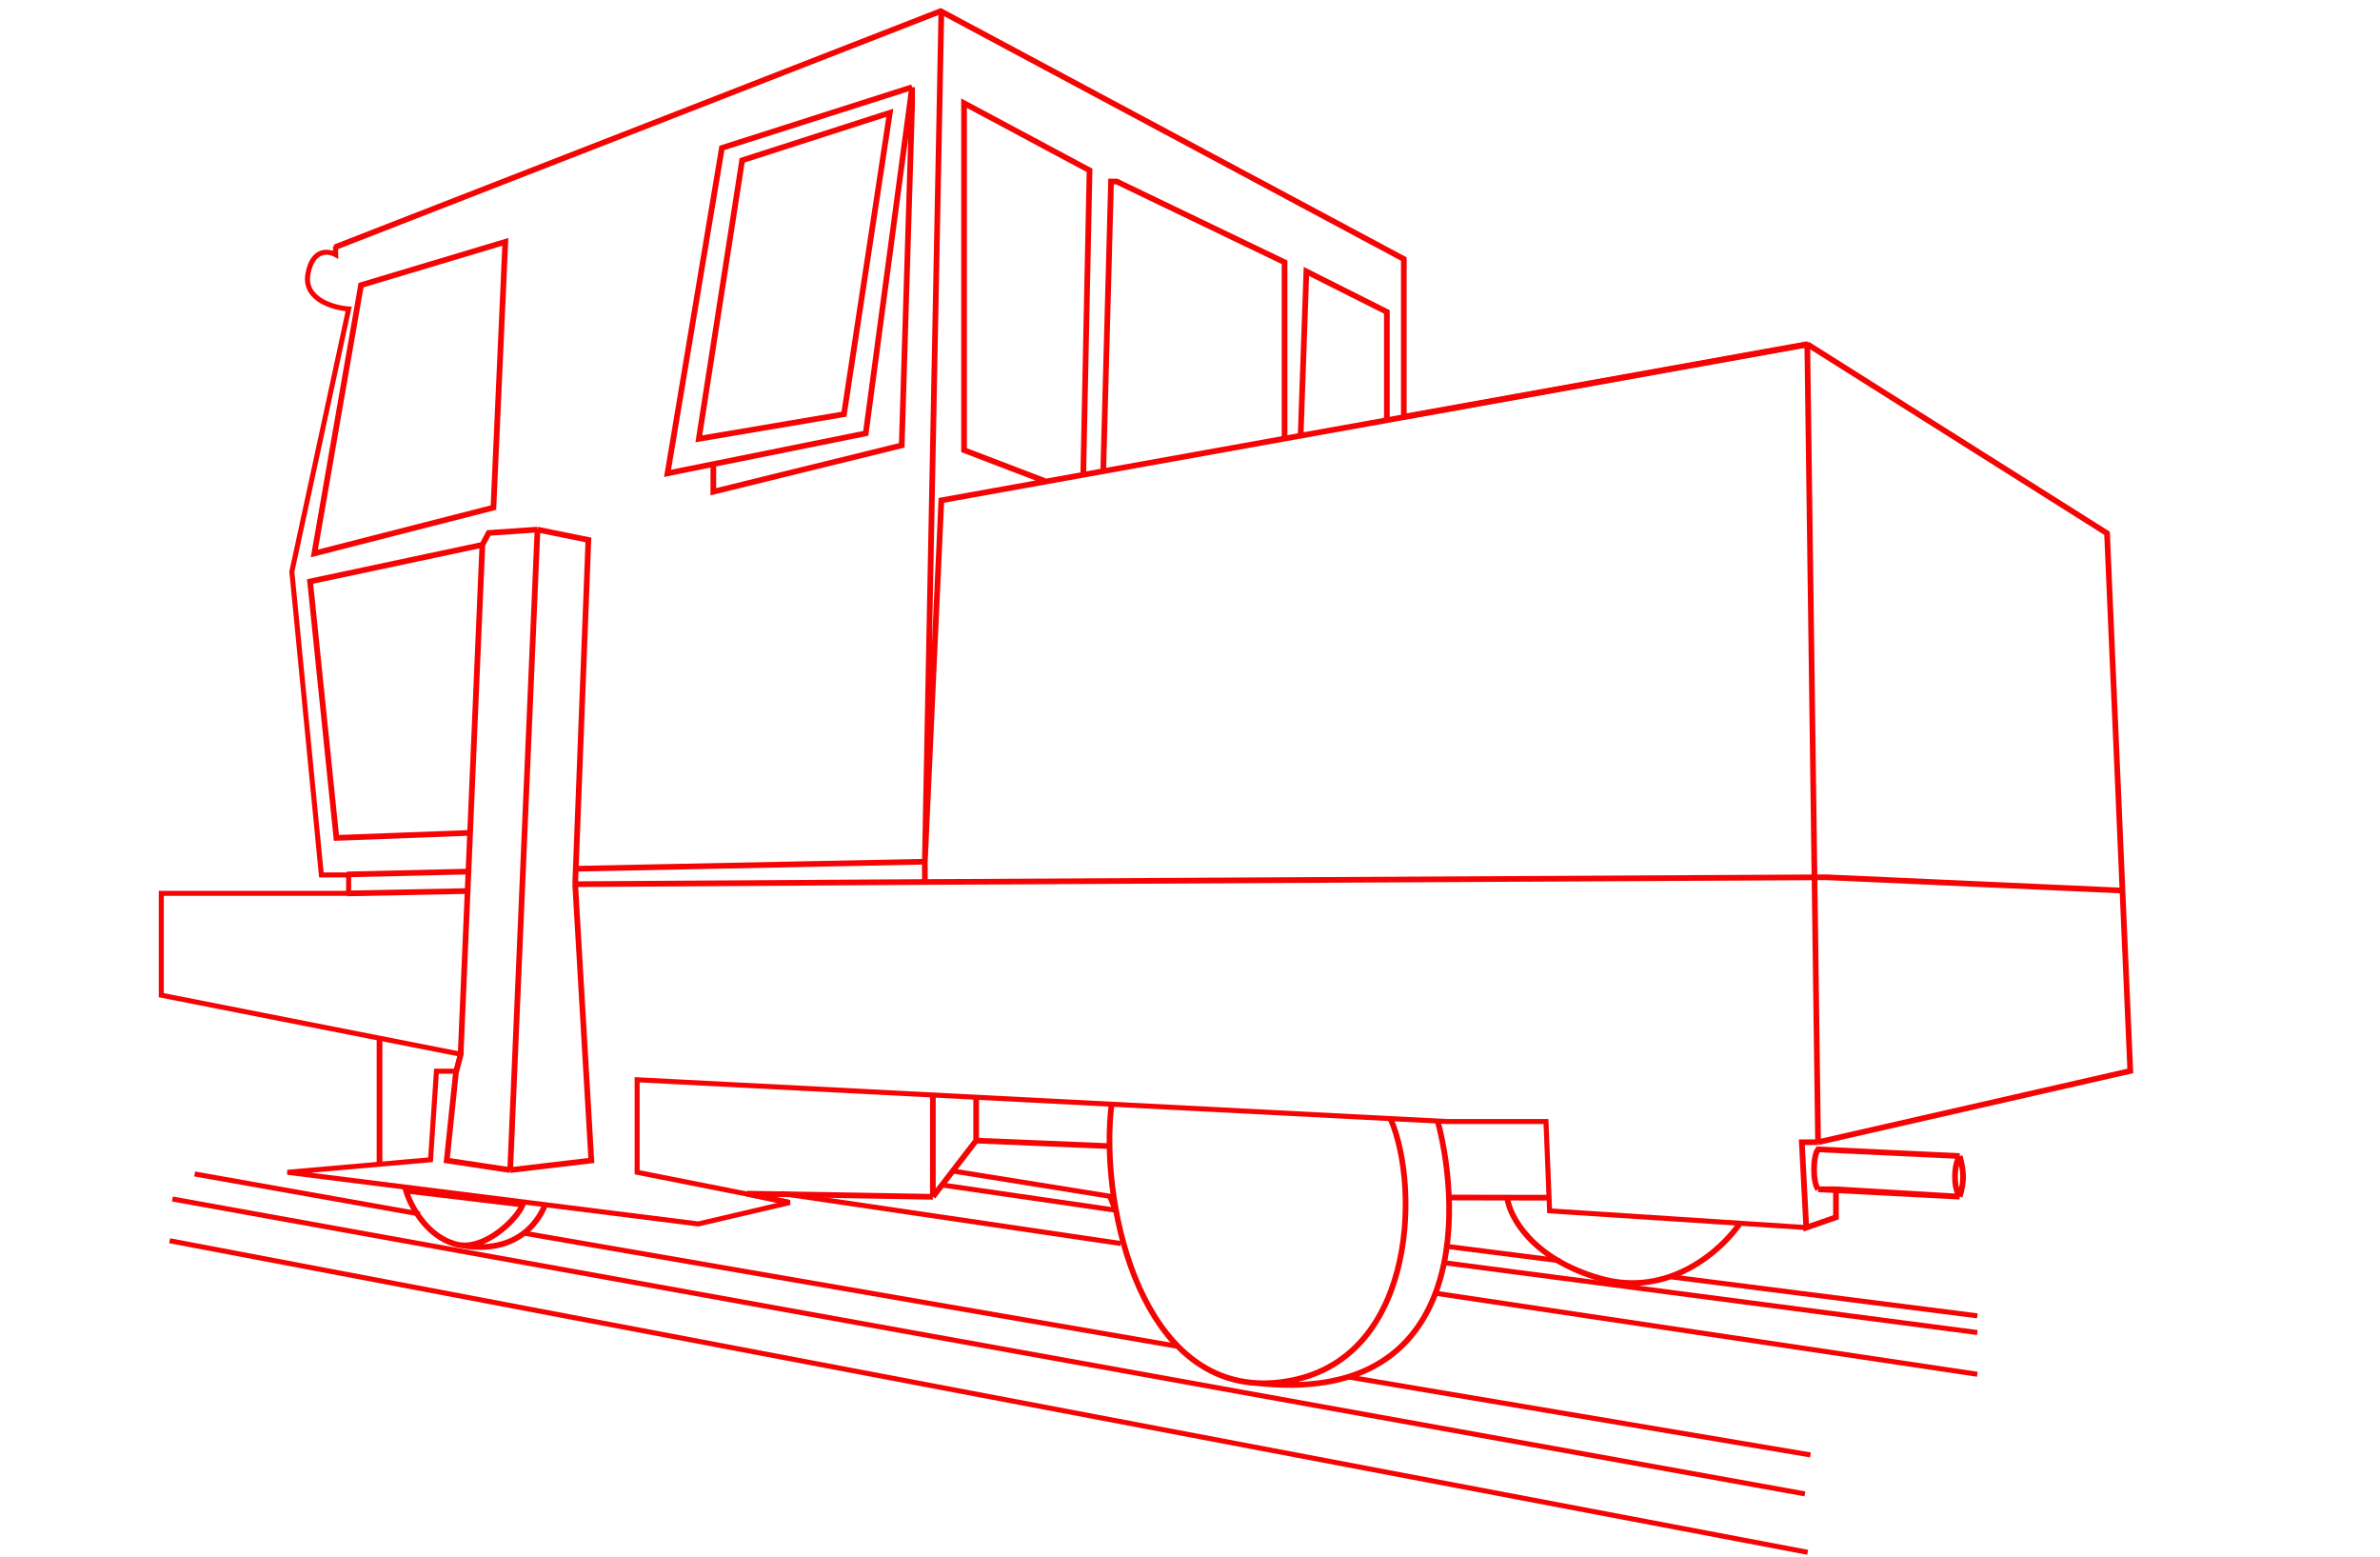 <?xml version="1.0" encoding="UTF-8"?> <svg xmlns="http://www.w3.org/2000/svg" width="474" height="310" viewBox="0 0 474 310" fill="none"> <path d="M223.211 247.581L155.639 237.611" stroke="#F50404"></path> <path d="M34.338 238.719L359.46 297.429" stroke="#F50404"></path> <path d="M38.768 233.734L83.631 241.712M360.567 289.675L268.624 274.167M104.678 245.579L234.284 268.011" stroke="#F50404"></path> <path d="M393.801 273.613L286.35 257.551M288.011 251.458L393.801 265.305M288.011 248.135L310.72 251.024M393.801 261.982L332.875 254.227" stroke="#F50404"></path> <path d="M33.783 247.027L360.013 309.061" stroke="#F50404"></path> <path d="M75.584 206.769V231.466" stroke="#F50404" stroke-width="1.134"></path> <path d="M308.46 238.459L288.652 238.424" stroke="#F50404" stroke-width="1.134"></path> <path d="M276.945 222.751C282.986 236.63 281.904 272.339 254.545 275.245C253.072 275.402 251.655 275.439 250.291 275.365M221.372 219.929C219.058 238.622 226.328 274.065 250.291 275.365M286.349 223.264C291.408 242.523 291.278 279.906 250.291 275.365" stroke="#F50404" stroke-width="1.134"></path> <path d="M187.762 235.95L222.102 240.934L220.994 238.165L189.977 233.18" stroke="#F50404"></path> <path d="M66.668 49.241L187.345 2.216L279.583 51.574V82.974L359.939 68.517M359.939 68.517L419.637 106.176L424.264 213.221L362.085 227.412M359.939 68.517L362.085 227.412M362.085 227.412H358.853L359.735 244.419L365.651 242.362V236.78M365.651 236.78H362.085M365.651 236.78L390.292 238.249M362.085 236.78L390.292 238.249M362.085 236.78C361.016 235.372 361.016 230.244 362.085 228.836L390.292 230.167M390.292 238.249C388.891 236.348 389.22 231.556 390.292 230.167M390.292 238.249C391.275 235.006 391.101 233.203 390.292 230.167" stroke="#F50404" stroke-width="1.134"></path> <path d="M359.686 244.405L308.618 241.08L307.896 223.287H288.06L126.893 214.981V233.401L157.291 239.424L139.074 243.684L57.245 233.401L85.746 230.903L86.921 213.274H90.887L91.769 209.895L32.123 198.142V177.868H69.438V174.196H64.003L58.126 113.815L69.438 61.515C66.362 61.295 60.432 59.595 61.328 54.557C62.223 49.52 65.386 49.893 66.855 50.71L66.81 49.007" stroke="#F50404"></path> <path d="M422.775 177.319L363.734 174.664L184.195 175.607M114.555 176.04L117.77 231.051L101.61 232.961M114.555 176.04L114.673 172.966M114.555 176.04L184.195 175.607M107.046 105.442L117.183 107.499L114.673 172.966M107.046 105.442L101.61 232.961M107.046 105.442L97.335 106.103L96.067 108.478M101.61 232.961L88.976 231.051L90.808 213.485L91.745 209.924L93.13 177.405M96.067 108.478L61.758 115.771L66.998 166.823L93.624 165.82M96.067 108.478L93.624 165.82M69.103 174.096L93.295 173.531M93.295 173.531L93.13 177.405M93.295 173.531L93.624 165.82M69.103 177.88L93.13 177.405M114.673 172.966L184.195 171.562M184.195 171.562V175.607M184.195 171.562L187.477 99.616L208.337 95.865M184.195 171.562L187.477 2.426M360.147 68.565L276.206 83.66M181.655 17.359V20.543L179.586 88.671L142.065 97.903V92.404M181.655 17.359L172.423 86.283L142.065 92.404M181.655 17.359L143.771 29.456L132.947 94.242L142.065 92.404M215.743 94.533L216.993 33.913L192.002 20.543V89.626L208.337 95.865M215.743 94.533L208.337 95.865M215.743 94.533L219.722 93.817M255.832 87.324V52.219L222.405 36.142H221.274L219.722 93.817M255.832 87.324L219.722 93.817M255.832 87.324L259.037 86.747M259.037 86.747L260.18 54.041L276.206 62.101V83.66M259.037 86.747L276.206 83.66M147.803 31.924L139.181 87.371L168.088 82.469L177.217 22.457L147.803 31.924ZM71.901 56.774L100.639 48.152L98.272 101.064L62.603 110.192L71.901 56.774Z" stroke="#F50404" stroke-width="1.134"></path> <path d="M346.579 243.487C343.016 248.794 332.464 258.436 318.758 254.555C305.052 250.674 300.603 242.097 300.174 238.459" stroke="#F50404" stroke-width="1.134"></path> <path d="M220.993 228.195L194.408 227.088M194.408 227.088L185.791 238.281M194.408 227.088V218.779M185.791 238.281V217.816M185.791 238.281L148.791 237.651L156.979 239.409" stroke="#F50404" stroke-width="1.134"></path> <path d="M108.557 239.827C108.557 239.827 105.234 250.35 91.76 247.914M91.76 247.914C96.891 248.504 102.861 242.892 104.126 239.827L80.863 237.057C81.686 239.876 84.772 245.942 90.538 247.661C90.954 247.785 91.362 247.868 91.76 247.914Z" stroke="#F50404" stroke-width="1.134"></path> </svg> 